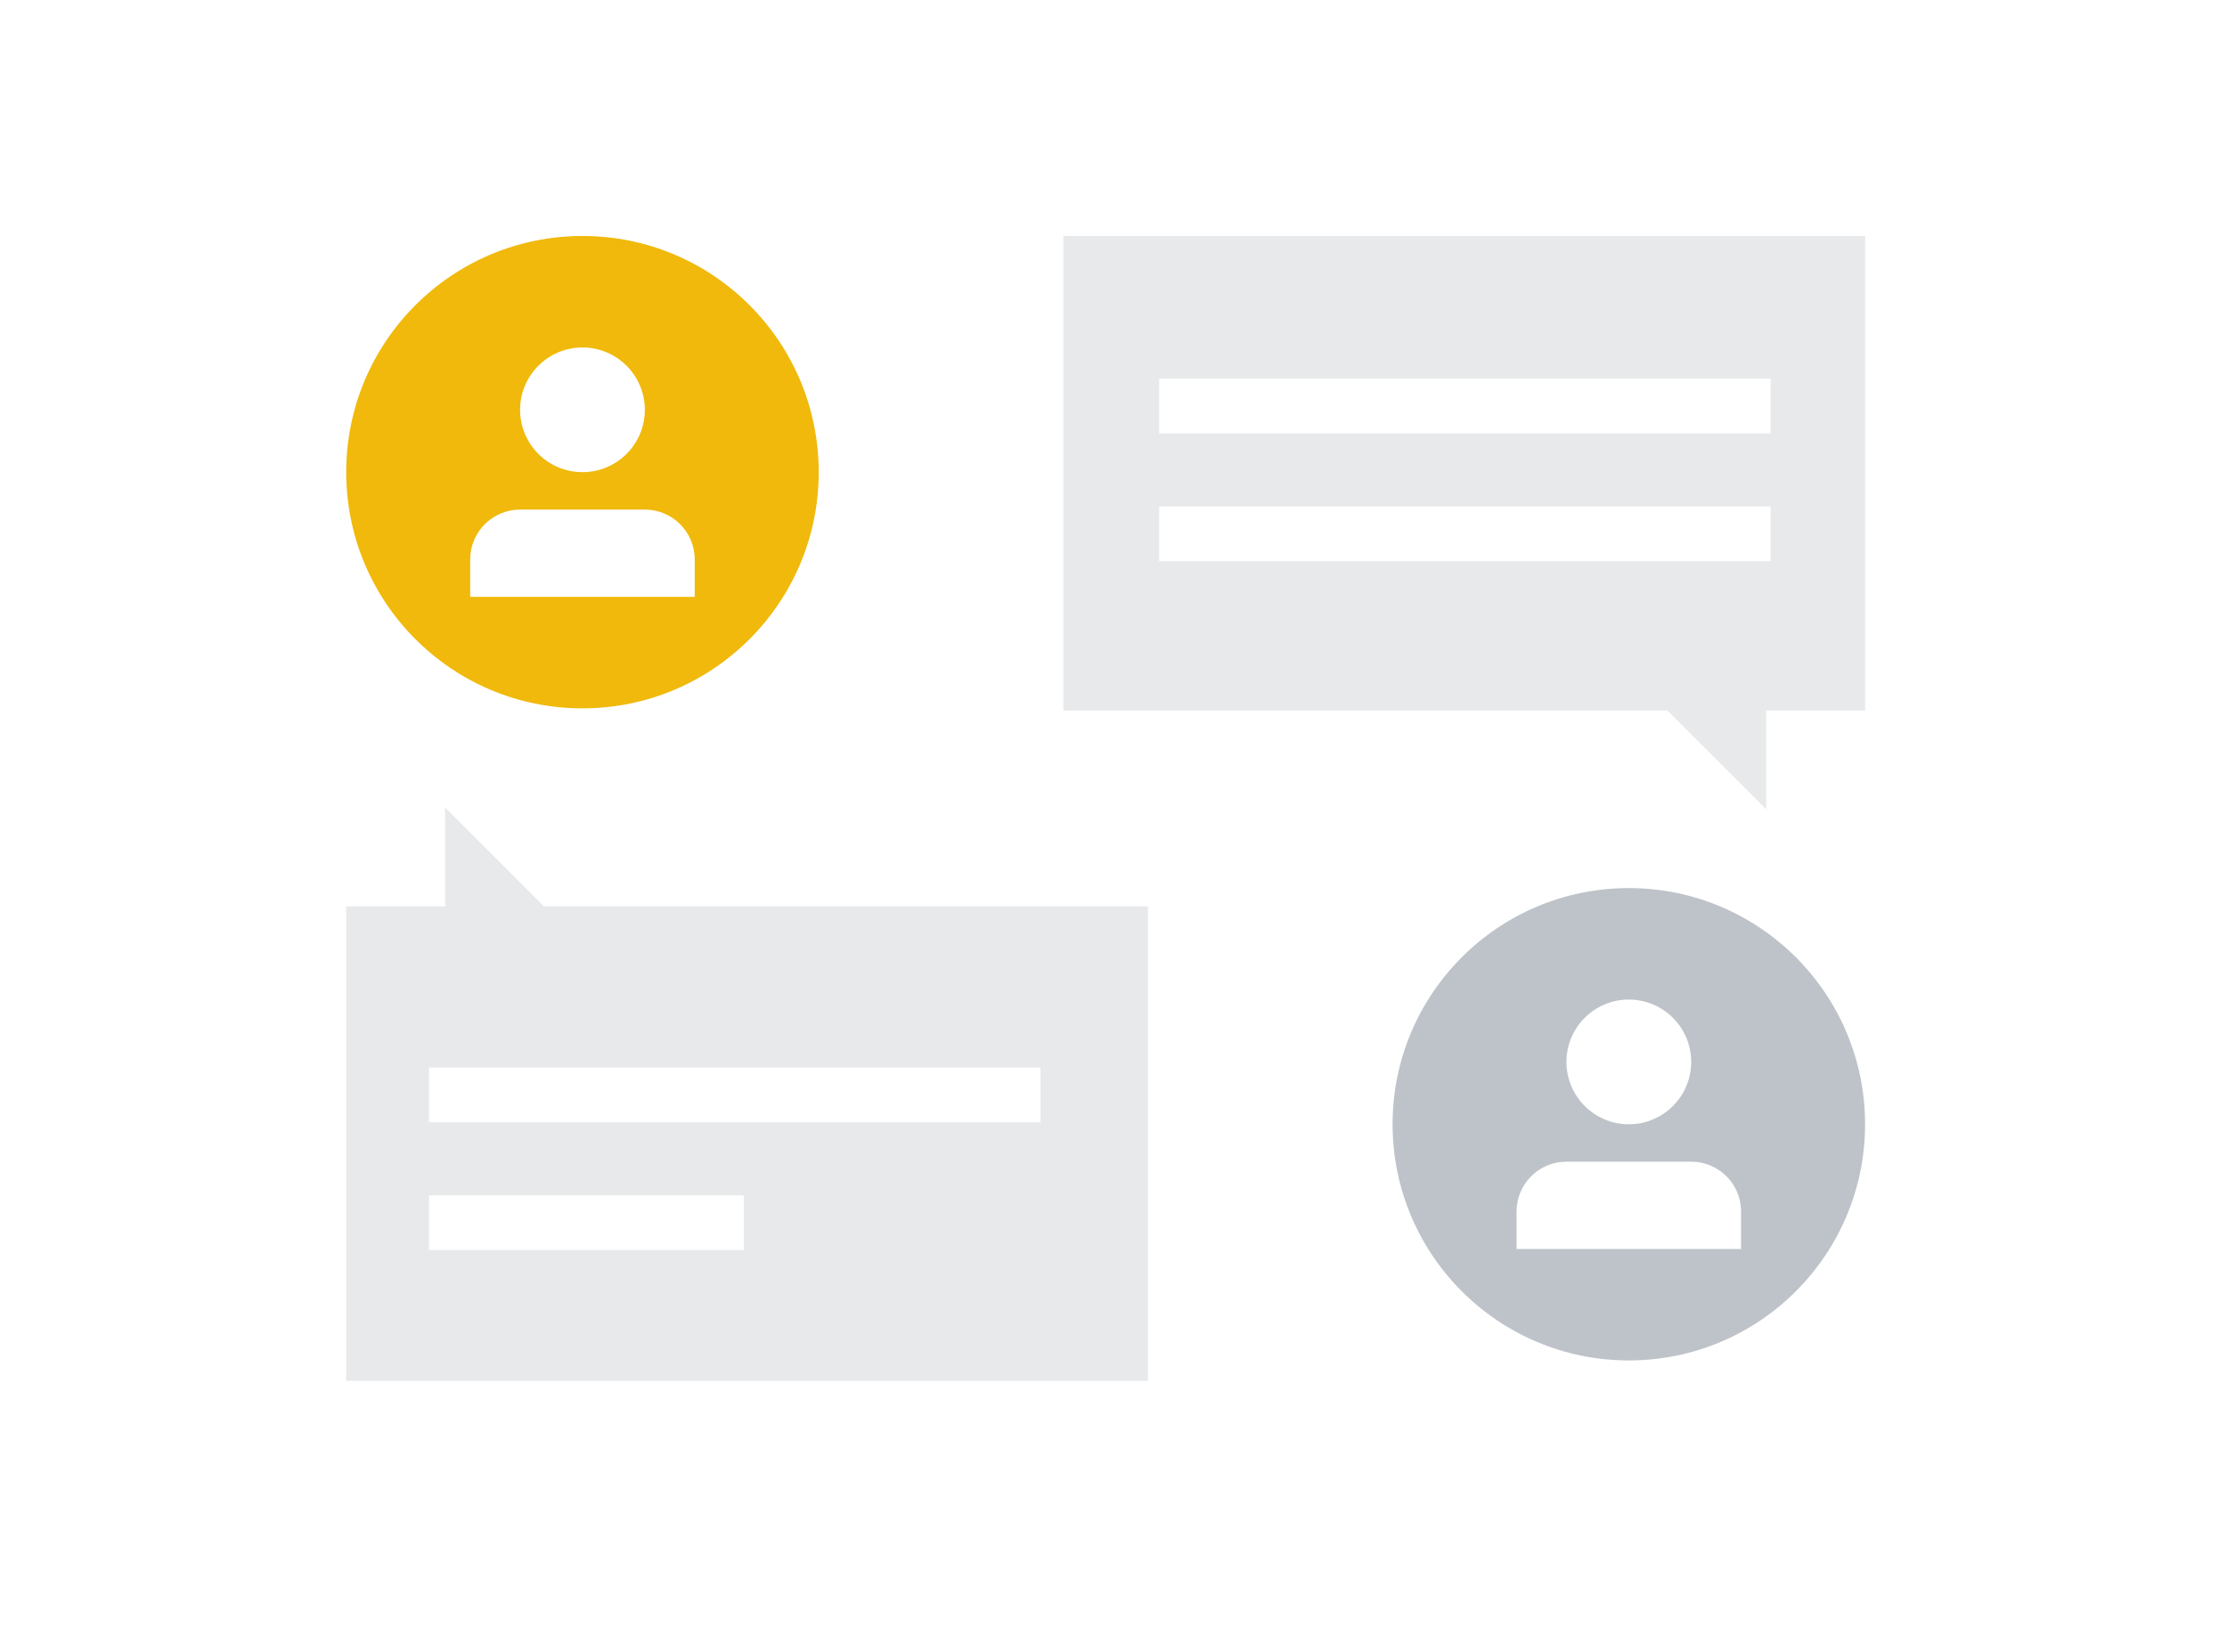 <svg xmlns="http://www.w3.org/2000/svg" fill="none" viewBox="0 0 488 362" height="362" width="488">
<path fill="#AEB4BC" d="M233.014 51.725L233.014 155.726L365.356 155.726L387.023 177.393V155.726L408.689 155.726V51.725L233.014 51.725ZM254 83H388V95H254V83ZM388 111H254V123H388V111Z" clip-rule="evenodd" fill-rule="evenodd" opacity="0.3"></path>
<path fill="#AEB4BC" d="M251.543 302.668V198.667L75.867 198.667L75.867 302.668L251.543 302.668ZM119.201 198.667L97.534 177L97.534 198.667L119.201 198.667ZM228 234H94V246H228V234ZM94 262H163V274H94V262Z" clip-rule="evenodd" fill-rule="evenodd" opacity="0.3"></path>
<path fill="#F0B90B" d="M127.635 155.26C156.225 155.26 179.402 132.083 179.402 103.492C179.402 74.902 156.225 51.725 127.635 51.725C99.044 51.725 75.867 74.902 75.867 103.492C75.867 132.083 99.044 155.26 127.635 155.26ZM141.301 89.826C141.301 82.278 135.182 76.16 127.635 76.16C120.087 76.16 113.968 82.278 113.968 89.826C113.968 97.374 120.087 103.492 127.635 103.492C135.182 103.492 141.301 97.374 141.301 89.826ZM103.035 122.625V130.825H152.234V122.625C152.234 116.587 147.339 111.692 141.301 111.692H113.968C107.93 111.692 103.035 116.587 103.035 122.625Z" clip-rule="evenodd" fill-rule="evenodd"></path>
<g opacity="0.8">
<path fill="#AEB4BC" d="M356.922 298.191C385.512 298.191 408.689 275.014 408.689 246.423C408.689 217.833 385.512 194.656 356.922 194.656C328.331 194.656 305.154 217.833 305.154 246.423C305.154 275.014 328.331 298.191 356.922 298.191ZM370.588 232.757C370.588 225.209 364.469 219.09 356.922 219.09C349.374 219.09 343.255 225.209 343.255 232.757C343.255 240.305 349.374 246.423 356.922 246.423C364.469 246.423 370.588 240.305 370.588 232.757ZM332.322 265.556V273.756H381.521V265.556C381.521 259.518 376.626 254.623 370.588 254.623H343.255C337.217 254.623 332.322 259.518 332.322 265.556Z" clip-rule="evenodd" fill-rule="evenodd"></path>
</g>
</svg>

